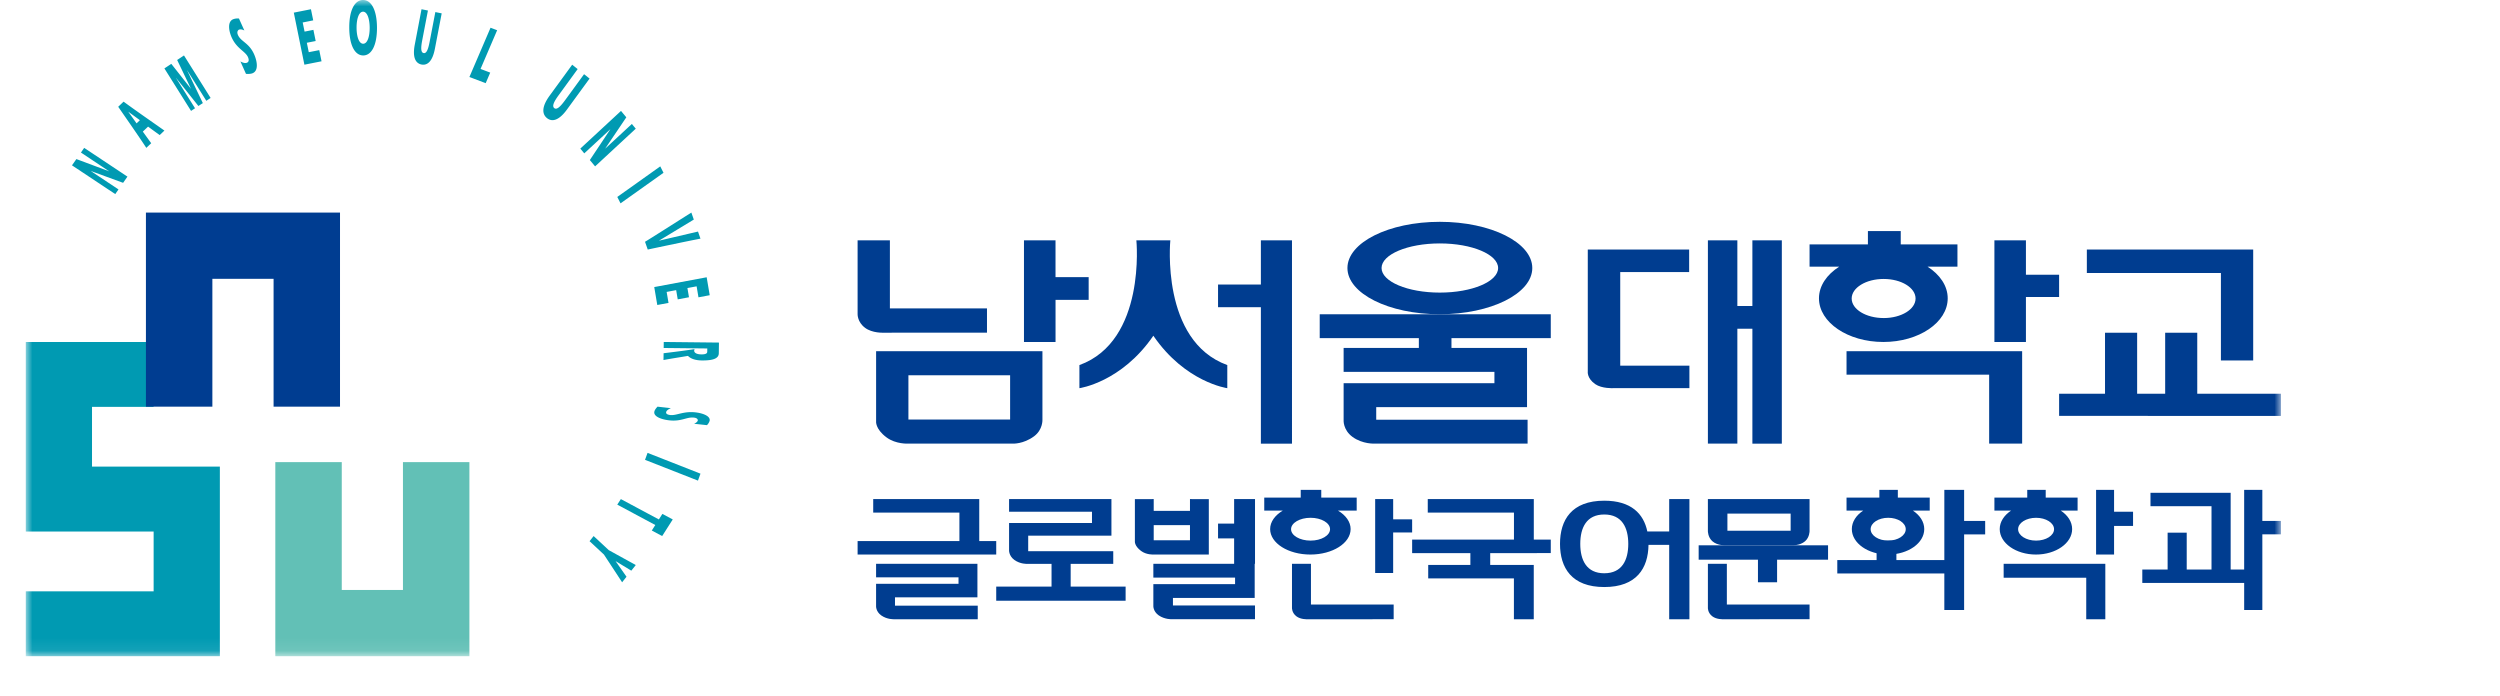 <svg width="194" height="54" viewBox="0 0 194 54" xmlns="http://www.w3.org/2000/svg" xmlns:xlink="http://www.w3.org/1999/xlink">
    <defs>
        <path id="iw3tb8sfka" d="M0 50.922h175V0H0z"/>
    </defs>
    <g fill="none" fill-rule="evenodd">
        <path d="M0 0h194v54H0z"/>
        <g transform="translate(2)">
            <mask id="s0e2yq91hb" fill="#fff">
                <use xlink:href="#iw3tb8sfka"/>
            </mask>
            <path d="M68.493 32.556h7.892v-3.437h-7.892v3.437zm-2.507-5.302v5.43s-.089.591.814 1.262c.723.534 1.668.479 1.668.479h8.117s.82.051 1.66-.57c.695-.518.648-1.292.648-1.292v-5.309H65.986zm8.604-3.323h-7.534v-5.283H64.55v5.717s-.034.615.577 1.072c.559.424 1.427.381 1.427.381l8.036-.003v-1.884zM82.48 21.505h-2.572v-2.857H77.46v7.889h2.45V23.27h2.57zM159.939 19.365v1.82h10.404v6.786h2.505v-8.605z" fill="#003D90" mask="url(#s0e2yq91hb)"/>
            <path fill="#003D90" mask="url(#s0e2yq91hb)" d="M175 30.554h-6.493V25.82h-2.49v4.734h-2.175V25.82h-2.493v4.734h-3.562v1.72H175zM141.291 27.254v1.819h11.067v5.353h2.56v-7.172zM157.787 21.32h-2.575v-2.672h-2.446v7.889h2.446v-3.488h2.575zM144.17 24.68c-1.367 0-2.48-.676-2.48-1.516 0-.839 1.113-1.517 2.48-1.517 1.37 0 2.478.678 2.478 1.517 0 .84-1.108 1.517-2.479 1.517zm5.728-5.717h-4.4V17.93h-2.548v1.033h-4.528v1.729h2.3c-.963.616-1.57 1.49-1.57 2.458 0 1.87 2.24 3.387 4.997 3.387 2.756 0 4.993-1.518 4.993-3.387 0-.968-.604-1.842-1.566-2.458h2.322v-1.73zM95.844 18.648v3.43H92.52v1.763h3.324v10.585h2.414V18.648zM87.5 26.052c2.475 3.62 5.738 4.071 5.738 4.071V28.33c-5.196-1.88-4.42-9.682-4.42-9.682h-2.636s.777 7.801-4.42 9.682v1.793s3.261-.451 5.738-4.071M118.34 26.238v-1.853h-17.93v1.853h7.693v.764h-5.838v1.857h11.702v.876h-11.702v2.859s-.065.754.69 1.31c.791.576 1.722.52 1.722.52h11.864v-1.852h-11.746v-.98h11.703v-4.59h-5.864v-.764h7.706z"/>
            <path d="M109.73 18.89c-2.498 0-4.521.857-4.521 1.908 0 1.053 2.023 1.908 4.52 1.908 2.502 0 4.525-.855 4.525-1.908 0-1.051-2.023-1.908-4.524-1.908m7.176 1.908c0 1.982-3.215 3.587-7.176 3.587-3.957 0-7.169-1.605-7.169-3.587 0-1.98 3.212-3.585 7.169-3.585 3.961 0 7.176 1.605 7.176 3.585M133.985 18.648v5.1h-1.166v-5.1h-2.286v15.778h2.286V25.51h1.166v8.917h2.285V18.648zM129.078 21.113v-1.748h-7.866v9.461s-.078.527.578.982c.52.36 1.398.313 1.398.313h5.91v-1.745h-5.368v-7.263h5.348z" fill="#003D90" mask="url(#s0e2yq91hb)"/>
            <path fill="#62C0B6" mask="url(#s0e2yq91hb)" d="M34.426 50.922H19.365V35.861h5.156v9.92h4.748v-9.92h5.157z"/>
            <path fill="#009AB2" mask="url(#s0e2yq91hb)" d="M15.06 36.21H5.14v-4.635h4.776v-5.038H0V41.245h9.922v4.64H0v5.037h15.061V36.211z"/>
            <path fill="#003D91" mask="url(#s0e2yq91hb)" d="M24.385 16.496H9.324v15.061h5.156v-9.921h4.75v9.921h5.155z"/>
            <path fill="#009AB2" mask="url(#s0e2yq91hb)" d="m3.586 12.83.342-.486 2.534.948.002-.003-2.183-1.452.251-.362 3.357 2.231-.336.481-2.498-.915-.003.003L7.195 14.7l-.252.361zM9.733 11.113l-.65-.9.408-.387.899.657.368-.35C9.705 9.39 8.615 8.64 7.59 7.888l-.417.398c.738 1.067 1.488 2.136 2.182 3.188l.38-.362zm-1.135-1.54-.64-.898.002-.002.895.653-.257.247zM11.293 4.955l1.52 1.926.002-.002-1.068-2.224.53-.352 2.067 3.298-.334.222-1.482-2.363-.004.004L13.74 8l-.345.225-1.737-2.184-.004.003 1.48 2.357-.309.205-2.068-3.297zM16.655 4.765c.182.105.372.159.506.103.078-.033.204-.118.096-.402-.197-.51-.942-.675-1.335-1.696-.179-.469-.256-1.1.168-1.275a.967.967 0 0 1 .454-.056l.418.928c-.155-.082-.304-.11-.418-.064-.075.032-.174.163-.094.375.227.586.921.62 1.323 1.665.208.54.262 1.16-.169 1.338-.154.063-.337.061-.516.052l-.433-.968zM22.32 2.317l.176.866-.686.135.15.732.814-.16.177.866-1.33.264-.822-4.039 1.33-.264.177.864-.817.163.146.71zM26.188 4.303c.638-.003 1.071-.777 1.066-2.16C27.247.768 26.809-.003 26.169 0c-.639.003-1.073.776-1.066 2.152.006 1.382.446 2.153 1.085 2.151M26.172.907c.344 0 .513.603.515 1.246.003.641-.16 1.24-.503 1.24-.343.003-.512-.595-.514-1.237-.005-.641.16-1.246.502-1.249M31.207.817l-.443 2.311c-.112.585-.114.944.109.99.225.046.354-.288.466-.872l.443-2.309.493.1-.527 2.747c-.186.98-.583 1.314-1.044 1.222-.462-.096-.705-.562-.517-1.542L30.71.717l.496.1zM36.066 2.152l.512.194L35.29 5.35l.751.285-.352.82-1.263-.48zM42.827 5.36l-1.47 2.019c-.372.51-.537.857-.345 1.011.192.154.468-.106.84-.615l1.471-2.018.427.34-1.752 2.4c-.623.856-1.154.986-1.552.668-.396-.319-.416-.888.206-1.744l1.75-2.4.425.34zM46.19 8.607l.412.497-1.629 2.413.005.005 2.054-1.903.304.367-3.156 2.924-.408-.49 1.588-2.383-.003-.004-2.018 1.868-.306-.37zM49.236 12.91l.252.499-3.334 2.37-.252-.496zM48.053 18.762c.324-.187 2.518-1.588 3.597-2.266l.189.543-2.708 1.64 3.034-.71.192.55c-.838.158-3.24.665-4.092.846l-.212-.603zM51.465 23.067l-.873.164-.122-.717-.738.139.145.853-.872.162-.235-1.392 4.068-.76.236 1.392-.873.164-.143-.853-.714.133zM53.791 26.584l-.012.832c-.006.41-.463.563-1.31.555-.507-.005-.872-.134-1.082-.354-.643.109-1.319.211-1.9.322l.008-.528c.811-.1 1.628-.198 2.407-.32a.288.288 0 0 0-.033.122c-.002.135.136.282.554.288.456.005.458-.148.459-.217l.004-.243-3.385-.037.006-.467 4.284.047zM50.061 31.673c-.189.079-.338.185-.365.297-.018.066-.015.188.276.232.53.082 1.079-.349 2.136-.184.483.074 1.046.288.956.647a.778.778 0 0 1-.206.327l-.995-.108c.153-.07.26-.158.286-.255.013-.063-.04-.185-.257-.217-.61-.097-1.02.357-2.104.187-.56-.085-1.1-.309-1.007-.672.033-.13.135-.254.242-.37l1.038.116zM52.357 36.756l-.195.54-4.109-1.613.197-.54zM50.205 40.309l-.822 1.29-.803-.43.271-.428-2.95-1.581.277-.43 2.95 1.579.272-.43zM45.243 42.693l2.093 1.154-.347.437-1.222-.743.85 1.213-.34.43-1.41-2.15-1.117-1.039.316-.397z"/>
            <path fill="#003D90" mask="url(#s0e2yq91hb)" d="M153.484 44.834h6.408v3.22h1.481V43.75h-7.89zM162.052 39.713v-1.7h-1.396v5.02h1.396v-2.22h1.473v-1.1zM154.605 41.066c0-.49.626-.885 1.395-.885.77 0 1.395.396 1.395.885 0 .49-.625.885-1.395.885-.769 0-1.395-.396-1.395-.885m4.193-.009c0-.565-.34-1.073-.88-1.432h1.303v-1.01h-2.474v-.603h-1.433v.603h-2.548v1.01h1.292c-.54.36-.88.867-.88 1.432 0 1.091 1.26 1.976 2.81 1.976s2.81-.885 2.81-1.976M175 40.425h-1.443v-2.413h-1.41v6.186h-1.048v-5.955h-6.222v1.04h4.736v4.915h-1.924v-2.863h-1.482v2.863h-1.965v1.04h7.905v2.098h1.41v-5.87H175zM73.99 41.987V38.73h-8.229v1.046h6.689v2.21h-7.9v1.047h10.757v-1.046zM67.452 46.355h6.396V43.75h-7.864v1.053h6.397v.499h-6.397v1.71s-.039.429.402.745c.457.326.997.296.997.296h6.49v-1.054h-6.421v-.644zM81.084 45.522v-1.766h3.304v-.983h-6.6v-1.205h6.459V38.73h-7.943v.983h6.434v.872h-6.434v2.085s-.04.448.406.777c.463.34 1.01.31 1.01.31h1.88v1.765h-4.293v1.097h10.041v-1.097h-4.264zM89.022 46.398h6.342V43.75H87.5v1.07h6.342v.508h-6.342v1.666s-.04.436.416.758c.475.33 1.035.3 1.035.3h6.437v-1.07h-6.367v-.584zM93.768 38.73v1.902H92.52v1.147h1.248v1.971h1.621v-5.02zM87.528 41.926h2.814v-1.177h-2.814v1.177zm-.014 1.106h4.29v-4.3l-1.462-.002v.914h-2.814v-.914l-1.461.002v3.27s-.052.35.474.747c.421.318.973.283.973.283zM99.73 43.75h-1.472v3.422s-.019.374.34.651c.329.255.838.23.838.23l6.712-.001V46.91H99.73v-3.16zM106.11 40.302V38.73h-1.397v5.737h1.396V41.32h1.473v-1.017zM98.186 41.066c0-.49.68-.886 1.513-.886.836 0 1.513.397 1.513.886s-.677.885-1.513.885c-.834 0-1.513-.396-1.513-.885m4.622-.009c0-.565-.377-1.074-.979-1.433h1.45v-1.01h-2.749v-.602h-1.594v.602h-2.83v1.01h1.436c-.601.36-.979.868-.979 1.433 0 1.091 1.4 1.976 3.122 1.976 1.724 0 3.123-.885 3.123-1.976M118.34 42.92v-1.047h-1.317V38.73h-8.229v1.046h6.689v2.097h-7.901v1.048h4.519v.918h-3.272v1.046h6.65v3.168h1.541V43.84h-3.38v-.918zM122.492 44.486c-1.377 0-1.863-1.022-1.863-2.281 0-1.26.486-2.28 1.863-2.28 1.376 0 1.862 1.02 1.862 2.28 0 1.26-.486 2.28-1.862 2.28zm5.037-5.756v2.51h-1.697c-.286-1.38-1.262-2.386-3.34-2.386-2.54 0-3.435 1.5-3.435 3.35s.896 3.35 3.435 3.35c2.504 0 3.407-1.459 3.432-3.274h1.605v5.773h1.57V38.73h-1.57zM132.004 43.75h-1.471v3.424s-.02.373.34.65c.328.253.838.229.838.229l6.711-.001v-1.139h-6.418V43.75z"/>
            <path fill="#003D90" mask="url(#s0e2yq91hb)" d="M129.816 42.316v1.116h4.601v1.752h1.485v-1.752h3.955v-1.116z"/>
            <path d="M132.047 41.184h4.907v-1.329h-4.907v1.33zm-1.162.82c.406.353 1.033.31 1.033.31h5.118s.629.043 1.034-.31c.36-.312.352-.795.352-.795v-2.48h-7.89v2.48s-.007.483.353.795zM143.624 41.962v1.497h-3.05v1.043h8.306v2.834h1.536V41.47h1.633v-1.043h-1.633v-2.414h-1.536v5.447h-3.72v-1.504" fill="#003D90" mask="url(#s0e2yq91hb)"/>
            <path d="M143.162 41.066c0-.489.611-.886 1.362-.886.753 0 1.362.397 1.362.886 0 .49-.61.885-1.362.885-.75 0-1.362-.396-1.362-.885m4.16-.009c0-.565-.34-1.073-.88-1.433h1.304v-1.01h-2.474v-.602h-1.434v.602h-2.547v1.01h1.292c-.542.36-.881.868-.881 1.433 0 1.091 1.259 1.976 2.81 1.976 1.552 0 2.81-.885 2.81-1.976" fill="#003D90" mask="url(#s0e2yq91hb)"/>
        </g>
    </g>
</svg>
